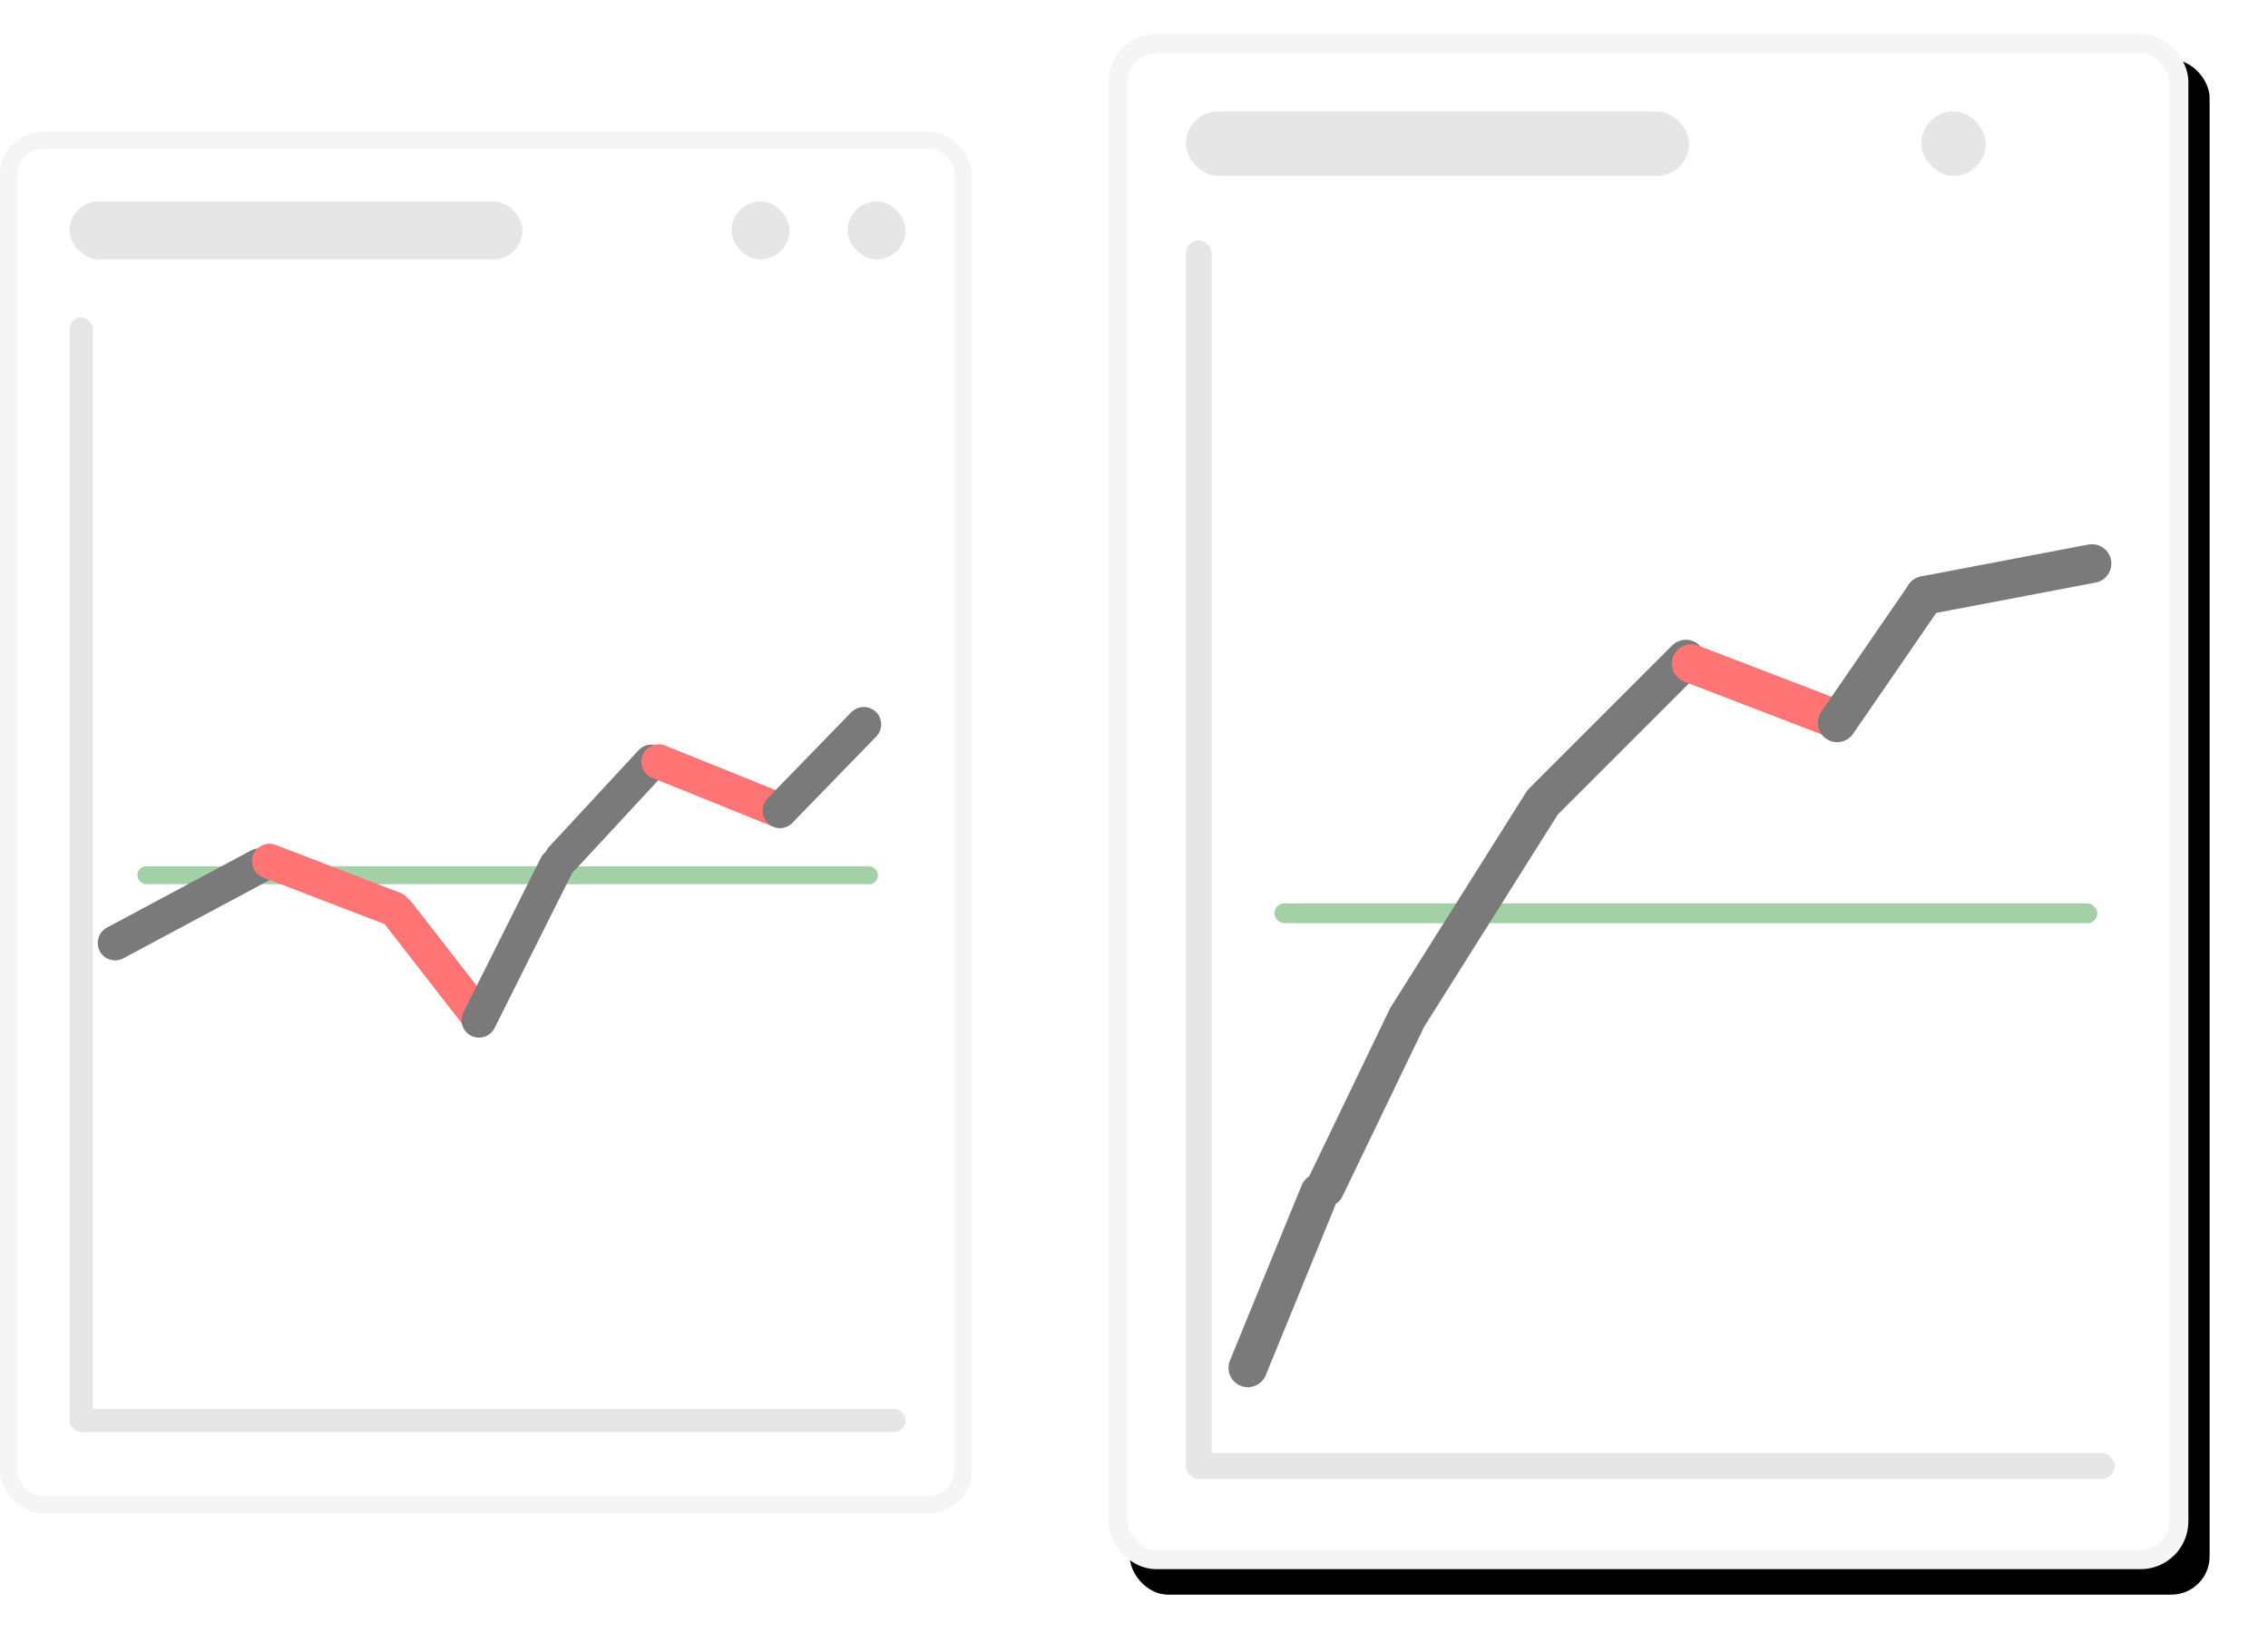 <svg width="534" height="389" viewBox="0 0 534 389" xmlns="http://www.w3.org/2000/svg" xmlns:xlink="http://www.w3.org/1999/xlink"><defs><filter x="-7.5%" y="-5%" width="118.9%" height="113.3%" filterUnits="objectBoundingBox" id="a"><feMorphology radius="2" operator="dilate" in="SourceAlpha" result="shadowSpreadOuter1"/><feOffset dx="5" dy="6" in="shadowSpreadOuter1" result="shadowOffsetOuter1"/><feGaussianBlur stdDeviation="5" in="shadowOffsetOuter1" result="shadowBlurOuter1"/><feComposite in="shadowBlurOuter1" in2="SourceAlpha" operator="out" result="shadowBlurOuter1"/><feColorMatrix values="0 0 0 0 0 0 0 0 0 0 0 0 0 0 0 0 0 0 0.15 0" in="shadowBlurOuter1"/></filter><rect id="b" x="261" y="0" width="254.25" height="361.46" rx="9"/></defs><g transform="translate(0 8)" fill="none" fill-rule="evenodd"><rect stroke="#F5F5F5" stroke-width="4.05" fill="#FFF" x="2.02" y="25.02" width="224.78" height="321.27" rx="8.1"/><rect fill="#E6E6E6" x="16.4" y="39.4" width="106.62" height="13.67" rx="6.83"/><rect fill="#E6E6E6" x="16.4" y="66.74" width="5.47" height="262.44" rx="2.73"/><rect fill="#E6E6E6" x="16.4" y="323.71" width="196.83" height="5.47" rx="2.73"/><rect fill="#A4D0A7" x="32.34" y="195.97" width="174.38" height="4.22" rx="2.11"/><rect fill="#E6E6E6" x="199.56" y="39.4" width="13.67" height="13.67" rx="6.83"/><rect fill="#E6E6E6" x="172.23" y="39.4" width="13.67" height="13.67" rx="6.83"/><path stroke="#7A7A7A" stroke-width="8.2" stroke-linecap="round" stroke-linejoin="round" d="m61.06 195.85-33.95 18.17"/><path stroke="#FF7575" stroke-width="8.2" stroke-linecap="round" stroke-linejoin="round" d="m63.43 194.77 29.37 11.28m.87.86 19.14 24.61"/><path stroke="#7A7A7A" stroke-width="8.2" stroke-linecap="round" stroke-linejoin="round" d="m153.38 171.41-21.14 22.81m-19.46 37.99 18.21-36.38"/><path stroke="#FF7575" stroke-width="8.2" stroke-linecap="round" stroke-linejoin="round" d="m183.64 182.86-28.55-11.51"/><path stroke="#7A7A7A" stroke-width="8.2" stroke-linecap="round" stroke-linejoin="round" d="m183.64 182.86 19.73-20.3"/><use fill="#000" filter="url(#a)" xlink:href="#b"/><rect stroke="#F5F5F5" stroke-width="4.5" stroke-linejoin="square" fill="#FFF" x="263.25" y="2.25" width="249.75" height="356.96" rx="9"/><rect fill="#A4D0A7" x="300.06" y="204.69" width="193.75" height="4.69" rx="2.34"/><rect fill="#E6E6E6" x="279.23" y="18.23" width="118.46" height="15.19" rx="7.59"/><rect fill="#E6E6E6" x="279.23" y="48.6" width="6.08" height="291.6" rx="3.04"/><rect fill="#E6E6E6" x="279.23" y="334.13" width="218.7" height="6.08" rx="3.04"/><rect fill="#E6E6E6" x="452.36" y="18.23" width="15.19" height="15.19" rx="7.59"/><path stroke="#7A7A7A" stroke-width="9.11" stroke-linecap="round" stroke-linejoin="round" d="m310.69 272.81-16.88 41.25m37.5-82.5-19.3 40.08m19.3-40.08 31.88-50.62m33.75-33.75-33.75 33.75m129.37-56.25-39.37 7.5"/><path stroke="#FF7575" stroke-width="9.11" stroke-linecap="round" stroke-linejoin="round" d="m398.19 148.25 32.64 12.53"/><path stroke="#7A7A7A" stroke-width="9.11" stroke-linecap="round" stroke-linejoin="round" d="m432.56 162.19 20.63-30"/></g></svg>